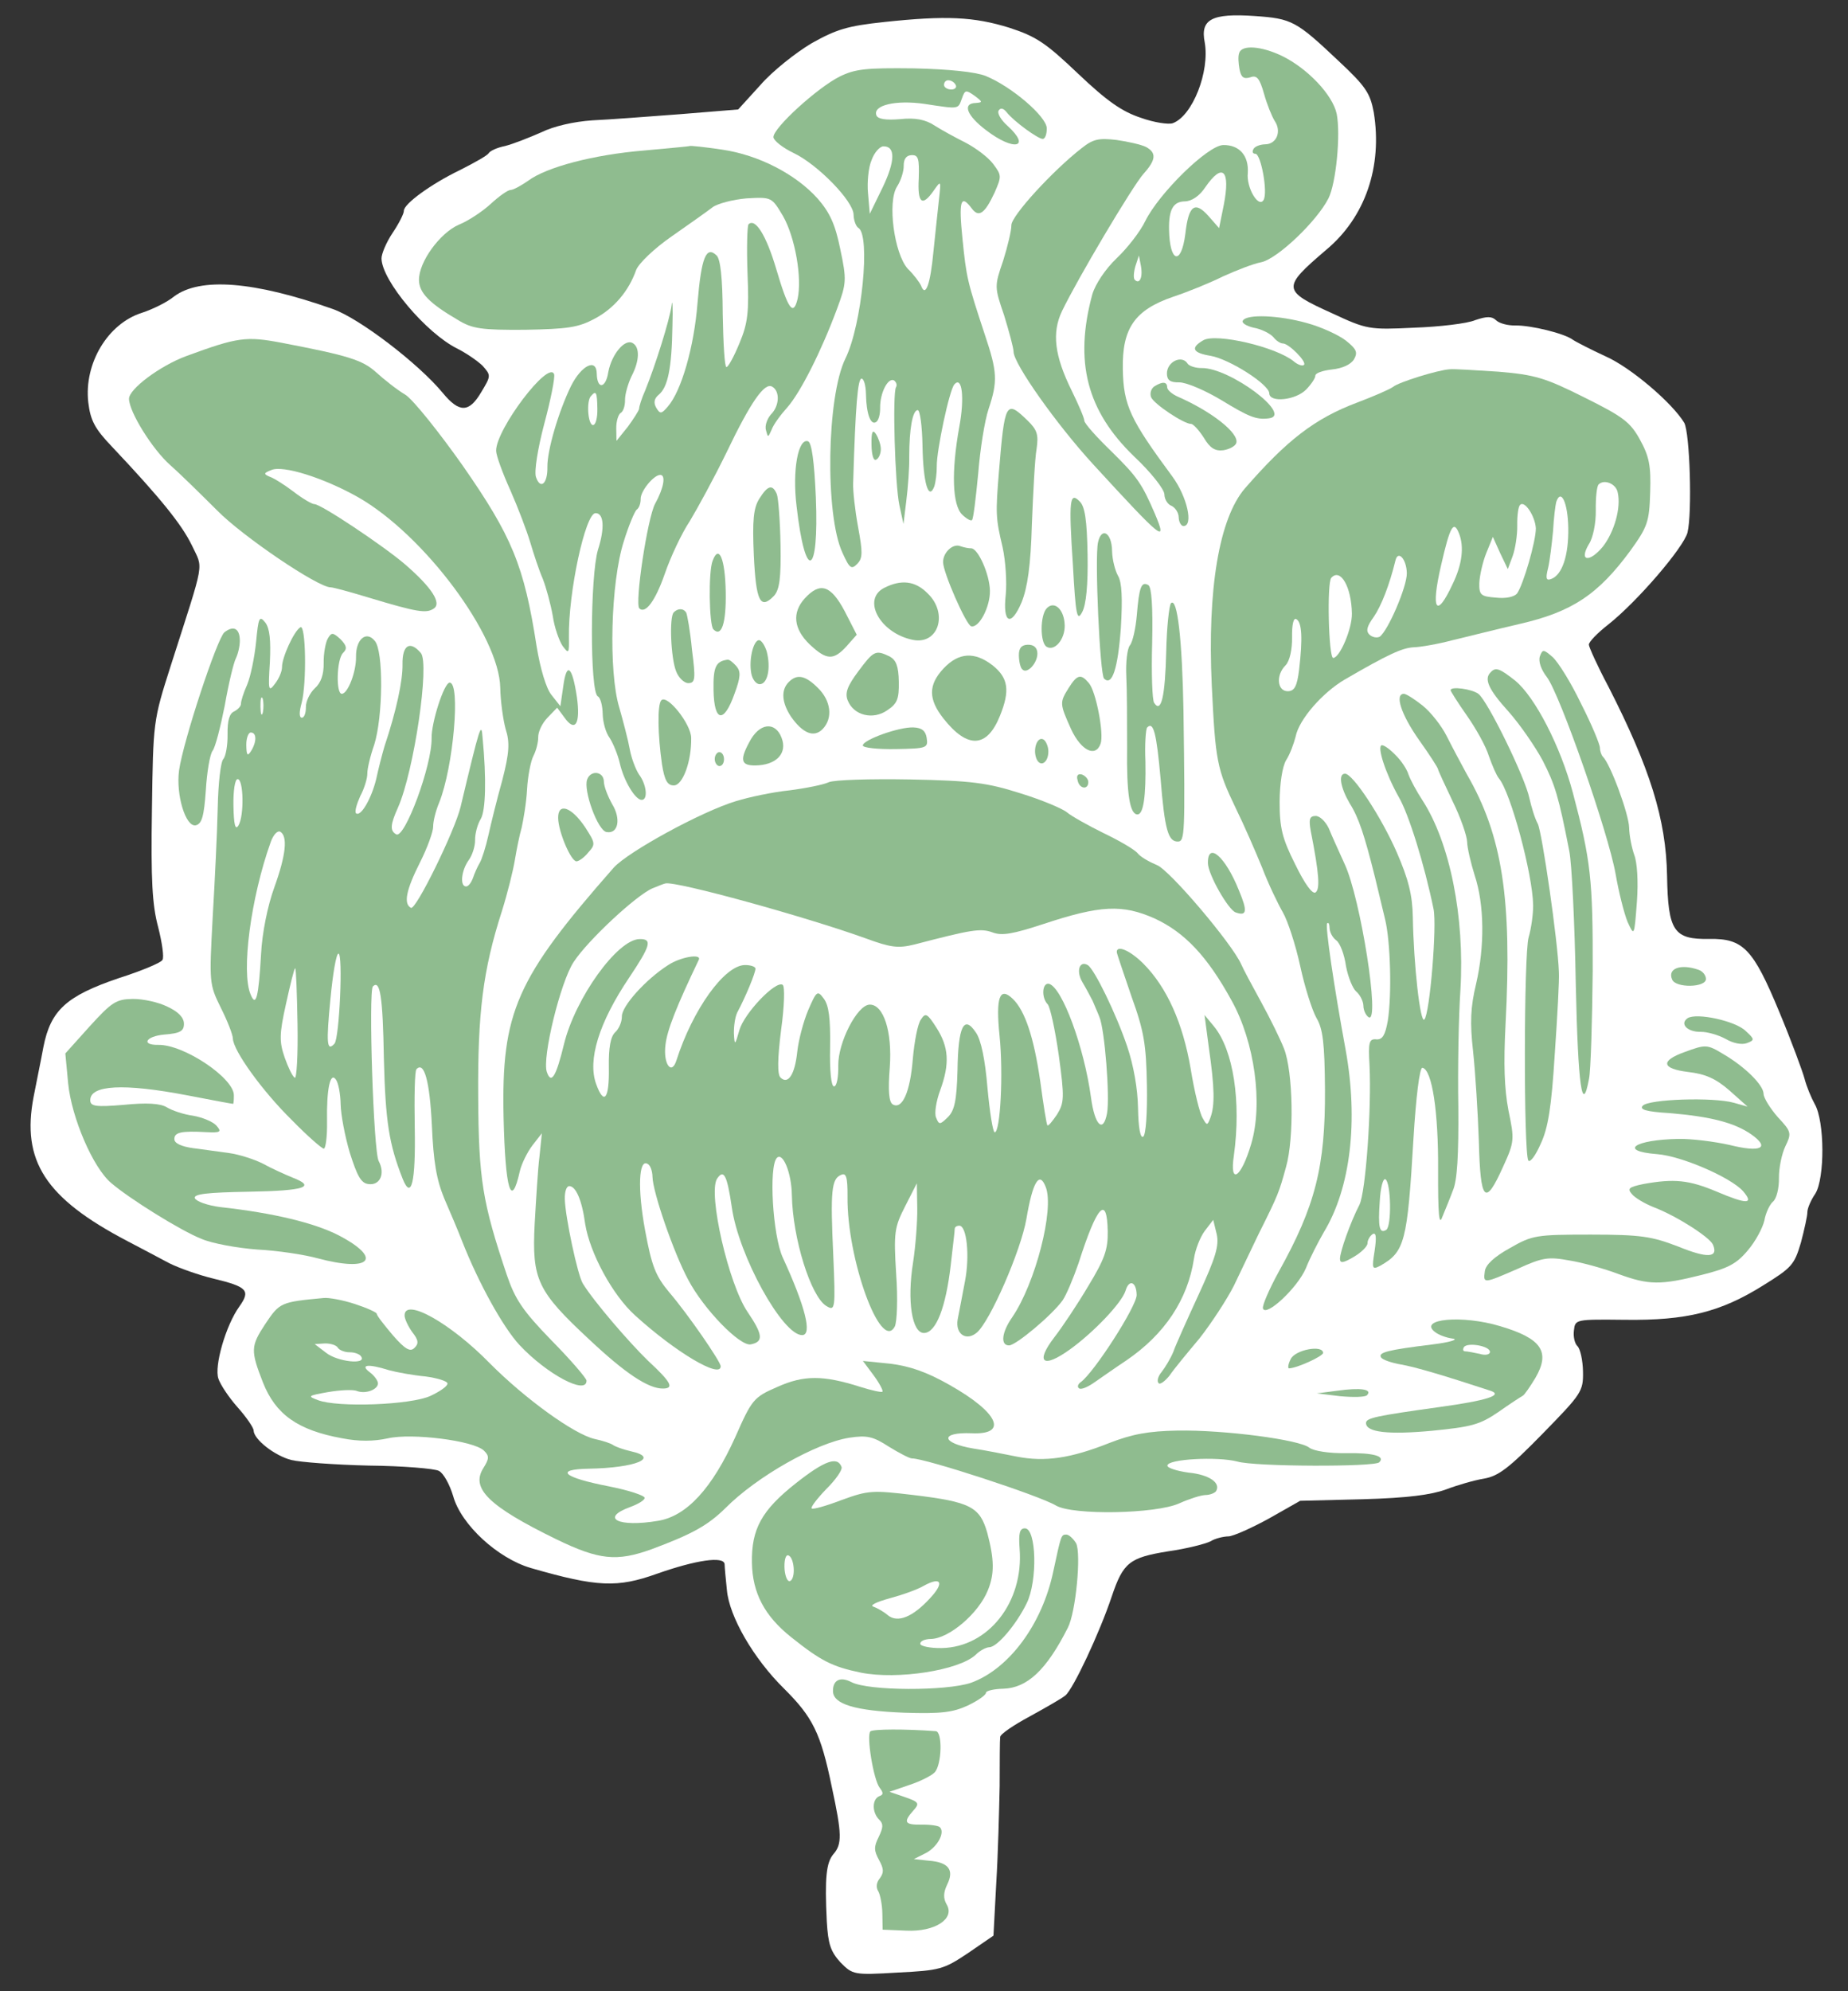 <?xml version="1.0" encoding="UTF-8" standalone="no"?>
<!DOCTYPE svg PUBLIC "-//W3C//DTD SVG 1.1//EN" "http://www.w3.org/Graphics/SVG/1.1/DTD/svg11.dtd">
<svg xmlns:dc="http://purl.org/dc/elements/1.1/" version="1.1" xmlns:xl="http://www.w3.org/1999/xlink" xmlns="http://www.w3.org/2000/svg" viewBox="36 63 292.5 315" width="292.5" height="315">
  <rect x="36" y="63" width="292.5" height="315" fill="#333333" stroke="none"/>
  <defs>
    <clipPath id="artboard_clip_path">
      <path d="M 36 63 L 328.5 63 L 328.5 329.538 L 288 378 L 36 378 Z"/>
    </clipPath>
  </defs>
  <g id="Poppy_Flower_In_Profile" stroke-opacity="1" fill="none" stroke-dasharray="none" fill-opacity="1" stroke="none">
    <title>Poppy Flower In Profile</title>
    <g id="Poppy_Flower_In_Profile: Art" clip-path="url(#artboard_clip_path)">
      <title>Art</title>
      <g id="Group_139">
        <g id="Graphic_138">
          <path d="M 175.927 66.486 C 170.142 67.1 168.39 67.644 164.466 69.841 C 161.925 71.352 158.234 74.278 156.364 76.439 L 152.837 80.316 L 143.678 81.062 C 138.622 81.444 132.394 81.92 129.755 82.039 C 126.823 82.237 123.681 82.952 121.644 83.942 C 119.751 84.782 117.2 85.78 115.958 86.095 C 114.715 86.337 113.551 86.871 113.337 87.242 C 113.123 87.612 111.089 88.748 108.834 89.888 C 104.25 92.096 99.903 95.254 99.922 96.354 C 99.93 96.794 99.15 98.348 98.149 99.833 C 97.148 101.318 96.373 103.166 96.385 103.899 C 96.447 107.42 103.489 115.735 108.374 118.144 C 109.78 118.853 111.562 120.07 112.383 120.862 C 113.73 122.38 113.731 122.453 112.163 125.048 C 110.239 128.31 108.698 128.337 106.075 125.155 C 102.252 120.526 92.882 113.352 88.674 111.885 C 76.198 107.48 67.675 106.822 63.547 109.902 C 62.462 110.801 60.134 111.943 58.456 112.486 C 53.056 114.194 49.277 120.496 49.972 126.647 C 50.315 129.503 50.998 130.812 53.689 133.626 C 61.463 141.855 64.763 145.979 66.361 149.253 C 68.191 153.183 68.522 151.123 63.025 168.315 C 60.243 177.021 60.245 177.168 60.048 191.112 C 59.875 202.194 60.091 206.152 61.032 209.657 C 61.663 212.141 61.997 214.483 61.71 214.855 C 61.498 215.299 58.365 216.601 54.717 217.765 C 46.548 220.549 44.019 222.794 42.874 228.611 C 42.472 230.819 41.727 234.354 41.324 236.488 C 39.373 246.648 43.144 252.525 56.177 259.341 C 58.25 260.406 61.138 261.969 62.767 262.821 C 64.322 263.601 67.496 264.72 69.78 265.267 C 75.159 266.567 75.683 267.145 73.893 269.671 C 71.743 272.643 69.876 279.132 70.57 281.101 C 70.88 282.05 72.236 284.08 73.584 285.598 C 75.005 287.187 76.135 288.855 76.143 289.295 C 76.167 290.689 79.441 293.273 82.094 293.96 C 83.421 294.304 89.004 294.72 94.362 294.847 C 99.793 294.899 104.789 295.325 105.456 295.68 C 106.196 296.034 107.181 297.851 107.727 299.676 C 108.98 304.203 114.796 309.531 120.032 311.054 C 130.577 314.098 133.734 314.19 140.004 311.952 C 146.13 309.791 150.594 309.126 150.69 310.445 C 150.701 311.032 150.879 312.863 151.055 314.548 C 151.422 318.723 155.28 325.406 160.133 330.164 C 164.613 334.635 165.903 337.107 167.668 345.734 C 169.264 353.117 169.292 354.73 167.926 356.295 C 166.775 357.636 166.524 360.061 166.864 366.952 C 167.074 370.544 167.461 371.711 169.032 373.445 C 170.974 375.392 171.122 375.462 178.085 375.047 C 184.756 374.711 185.34 374.554 189.184 371.992 L 193.244 369.207 L 193.686 360.908 C 193.972 356.281 194.145 349.381 194.225 345.564 C 194.232 341.748 194.244 338.226 194.31 337.785 C 194.302 337.345 196.405 335.914 198.949 334.549 C 201.42 333.185 203.963 331.747 204.614 331.222 C 205.844 330.247 210.018 321.369 211.971 315.539 C 213.784 310.151 214.798 309.4 220.871 308.413 C 223.872 307.994 226.867 307.208 227.594 306.828 C 228.319 306.376 229.635 306.059 230.441 306.045 C 231.175 306.032 234.087 304.734 236.849 303.218 L 241.789 300.417 L 251.69 300.171 C 258.803 299.974 262.537 299.468 264.87 298.621 C 266.692 297.928 269.393 297.148 270.929 296.901 C 273.197 296.494 274.862 295.218 280.124 289.843 C 286.324 283.498 286.611 283.127 286.556 279.973 C 286.525 278.212 286.126 276.385 285.678 275.952 C 285.231 275.52 284.991 274.424 285.121 273.468 C 285.311 271.703 285.384 271.702 293.236 271.785 C 302.923 271.91 308.329 270.568 315.079 266.341 C 319.579 263.548 320.012 263.1 321.051 259.56 C 321.601 257.496 322.077 255.287 322.068 254.773 C 322.057 254.187 322.621 252.856 323.337 251.816 C 324.835 249.369 324.825 240.418 323.236 237.657 C 322.706 236.713 321.941 234.892 321.625 233.65 C 321.312 232.482 319.54 227.67 317.626 223.081 C 313.489 213.101 311.92 211.441 306.565 211.535 C 300.917 211.633 300.014 210.328 299.861 201.527 C 299.704 192.578 297.142 184.479 290.608 171.679 C 288.864 168.408 287.49 165.35 287.483 164.984 C 287.476 164.544 288.845 163.126 290.582 161.775 C 295.214 158.099 302.476 149.607 303.095 147.249 C 303.85 144.227 303.48 131.467 302.572 129.869 C 300.683 126.747 294.128 121.138 290.136 119.374 C 287.843 118.313 285.474 117.107 284.954 116.75 C 283.616 115.746 278.31 114.444 275.816 114.488 C 274.643 114.508 273.316 114.165 272.794 113.66 C 272.122 113.011 271.315 113.026 269.492 113.644 C 268.254 114.18 263.86 114.696 259.827 114.84 C 252.716 115.184 252.348 115.118 246.875 112.572 C 238.888 108.969 238.88 108.529 245.892 102.537 C 252.112 97.366 254.833 89.321 253.436 80.761 C 252.87 77.762 252.191 76.674 247.865 72.64 C 241.151 66.301 240.484 65.946 234.608 65.535 C 227.776 65.067 225.959 66.053 226.683 69.709 C 227.497 74.317 224.758 81.335 221.623 82.49 C 220.967 82.722 218.687 82.395 216.546 81.625 C 213.594 80.649 211.217 79.003 206.666 74.68 C 201.518 69.781 200.033 68.78 195.753 67.387 C 190.147 65.65 185.741 65.434 175.927 66.486 Z" fill="white"/>
        </g>
        <g id="Group_100">
          <g id="Graphic_137">
            <path d="M 238.9 71.843 C 242.97 73.826 246.932 78.013 247.571 81.01 C 248.215 84.3 247.47 92.017 246.264 94.386 C 244.419 98.014 238.212 103.918 235.654 104.477 C 234.338 104.72 231.642 105.794 229.603 106.71 C 227.64 107.698 224.07 109.154 221.735 109.929 C 215.609 112.017 213.605 114.913 213.718 121.368 C 213.819 127.163 214.884 129.345 221.572 138.4 C 223.902 141.587 224.936 146.192 223.323 146.22 C 222.956 146.226 222.578 145.573 222.565 144.839 C 222.552 144.106 222.025 143.308 221.433 143.025 C 220.842 142.815 220.315 142.017 220.3 141.21 C 220.286 140.403 218.185 137.725 215.5 135.204 C 208.037 127.997 205.994 120.256 208.889 109.566 C 209.374 107.944 210.947 105.568 212.751 103.849 C 214.484 102.205 216.493 99.602 217.271 97.974 C 219.468 93.533 227.187 85.988 229.608 85.946 C 232.175 85.901 233.673 87.636 233.5 90.354 C 233.248 92.706 235.212 95.973 235.996 94.639 C 236.709 93.453 235.575 87.309 234.694 87.325 C 234.254 87.332 234.175 86.967 234.388 86.596 C 234.601 86.152 235.476 85.843 236.283 85.829 C 238.043 85.799 238.888 83.803 237.759 82.135 C 237.306 81.409 236.539 79.515 236.07 77.836 C 235.366 75.353 234.917 74.848 233.896 75.232 C 232.875 75.543 232.429 75.258 232.186 73.941 C 232.024 73.064 231.93 71.891 232.142 71.374 C 232.559 70.046 235.644 70.286 238.9 71.843 Z" fill="darkseagreen"/>
          </g>
          <g id="Graphic_136">
            <path d="M 191.998 75.01 C 196.136 76.698 201.648 81.445 201.68 83.278 C 201.697 84.232 201.416 84.971 201.049 84.977 C 200.316 84.99 196.452 82.196 195.326 80.748 C 194.801 80.097 194.36 80.031 194.074 80.476 C 193.788 80.922 194.468 82.01 195.437 82.874 C 199.313 86.401 196.462 86.965 192.074 83.593 C 189.026 81.298 188.258 79.331 190.458 79.292 C 191.557 79.2 191.556 79.126 190.218 78.122 C 188.881 77.192 188.734 77.194 188.245 78.597 C 187.614 80.296 187.908 80.29 182.316 79.434 C 177.756 78.78 174.103 79.651 174.718 81.254 C 174.948 81.837 176.199 82.036 178.47 81.849 C 180.887 81.587 182.507 81.926 183.917 82.855 C 185.03 83.569 187.252 84.778 188.807 85.557 C 190.436 86.409 192.368 87.843 193.194 88.929 C 194.547 90.74 194.549 90.887 193.42 93.474 C 191.864 96.803 190.922 97.48 189.795 95.959 C 188.067 93.641 187.72 94.748 188.338 100.754 C 188.96 106.979 189.117 107.563 191.906 116.026 C 193.841 121.788 193.941 123.327 192.477 127.682 C 191.849 129.527 191.122 134.162 190.822 137.983 C 190.449 141.805 190.066 145.113 189.849 145.263 C 189.706 145.486 188.965 145.059 188.293 144.41 C 186.726 142.897 186.56 137.617 187.831 130.551 C 188.704 125.913 188.276 122.399 187.053 123.814 C 186.262 124.709 184.228 134.283 184.271 136.776 C 184.289 137.803 184.095 139.274 183.886 139.938 C 182.974 142.302 182.115 139.382 182.013 133.514 C 181.959 130.433 181.621 127.871 181.254 127.878 C 180.447 127.892 179.912 130.836 179.915 135.238 C 179.947 137.072 179.708 140.158 179.45 142.217 L 179.001 145.893 L 178.363 142.969 C 177.645 139.68 177.246 125.233 177.816 124.269 C 178.03 123.899 177.876 123.461 177.504 123.174 C 176.541 122.677 175.264 125.194 175.305 127.541 C 175.323 128.568 175.047 129.527 174.684 129.753 C 173.814 130.356 173.12 128.46 173.067 125.379 C 173.042 123.986 172.73 122.891 172.363 122.897 C 171.776 122.907 171.406 126.949 171.037 139.429 C 170.984 140.604 171.333 143.752 171.819 146.385 C 172.548 150.335 172.565 151.288 171.7 152.184 C 170.763 153.154 170.466 152.939 169.321 150.391 C 166.575 144.422 166.837 125.782 169.813 119.713 C 172.434 114.385 173.801 100.2 171.873 99.06 C 171.503 98.846 171.119 97.899 171.103 96.946 C 171.066 94.818 165.462 89.047 161.615 87.206 C 159.839 86.357 158.425 85.207 158.416 84.694 C 158.39 83.227 165.396 76.868 168.888 75.12 C 171.361 73.902 173.045 73.726 180.604 73.815 C 186.183 73.937 190.372 74.378 191.998 75.01 Z" fill="darkseagreen"/>
          </g>
          <g id="Graphic_135">
            <path d="M 150.306 86.67 C 156.117 87.522 161.967 90.575 165.409 94.404 C 167.356 96.644 168.194 98.464 168.997 102.412 C 170.036 107.31 169.972 107.824 168.501 111.812 C 165.978 118.606 162.715 125.046 160.629 127.431 C 159.549 128.623 158.403 130.184 158.123 130.996 C 157.558 132.253 157.558 132.253 157.245 131.085 C 157.012 130.355 157.433 129.247 158.008 128.577 C 159.378 127.232 159.484 124.883 158.224 124.171 C 157.038 123.458 154.889 126.43 150.925 134.717 C 149.012 138.639 146.381 143.454 145.169 145.456 C 143.882 147.387 142.114 151.159 141.206 153.817 C 139.739 158.024 138.162 160.18 137.192 159.243 C 136.445 158.449 138.483 144.913 139.691 142.691 C 141.043 140.246 141.446 138.111 140.492 138.128 C 139.465 138.145 137.382 140.676 137.403 141.923 C 137.416 142.657 137.136 143.395 136.773 143.622 C 136.483 143.847 135.496 146.139 134.733 148.647 C 132.645 155.14 132.305 169.306 134.017 174.926 C 134.643 177.116 135.429 180.111 135.673 181.501 C 135.917 182.89 136.609 184.713 137.137 185.511 C 138.339 187.104 138.601 189.52 137.574 189.538 C 136.547 189.556 134.733 186.506 134.098 183.729 C 133.78 182.341 133.014 180.52 132.487 179.722 C 131.886 178.925 131.417 177.246 131.393 175.926 C 131.372 174.679 131.055 173.364 130.611 173.151 C 129.35 172.366 129.4 154.169 130.647 149.965 C 131.76 146.498 131.573 144.153 130.252 144.176 C 128.639 144.204 125.924 156.798 126.047 163.839 C 126.091 166.407 126.019 166.481 125.043 165.178 C 124.515 164.38 123.745 162.266 123.493 160.436 C 123.167 158.607 122.461 155.978 121.923 154.593 C 121.312 153.21 120.459 150.583 119.914 148.759 C 119.368 146.934 117.984 143.29 116.762 140.523 C 115.541 137.829 114.538 135.059 114.526 134.325 C 114.467 130.951 122.858 119.872 123.706 122.206 C 123.861 122.716 123.188 126.177 122.154 130.01 C 121.122 133.917 120.526 137.596 120.835 138.471 C 121.531 140.513 122.688 139.539 122.641 136.898 C 122.595 134.258 124.396 128.137 126.379 124.066 C 128.01 120.81 130.41 119.594 130.454 122.088 C 130.499 124.655 131.89 124.484 132.284 121.836 C 132.822 119.038 134.905 116.507 136.166 117.292 C 137.278 117.933 137.242 120.062 135.964 122.505 C 135.398 123.689 134.914 125.385 134.929 126.265 C 134.944 127.145 134.668 128.104 134.231 128.332 C 133.868 128.558 133.521 129.665 133.54 130.765 L 133.575 132.745 L 135.37 130.513 C 136.302 129.249 137.087 127.988 137.155 127.694 C 137.149 127.327 137.566 125.999 138.131 124.742 C 139.749 120.752 141.973 113.669 142.299 111.316 C 142.424 110.066 142.524 111.605 142.43 114.615 C 142.325 121.22 141.717 124.239 140.271 125.438 C 139.547 126.038 139.412 126.7 139.866 127.5 C 140.471 128.516 140.691 128.512 141.698 127.321 C 143.856 124.862 145.861 117.857 146.401 110.95 C 147.008 103.676 147.783 101.828 149.424 103.414 C 150.021 103.99 150.365 106.846 150.394 112.715 C 150.473 117.263 150.687 121.074 150.98 121.069 C 151.273 121.064 152.197 119.36 153.042 117.291 C 154.38 114.113 154.57 112.349 154.317 106.263 C 154.174 102.304 154.259 98.78 154.474 98.483 C 155.557 97.437 157.294 100.268 158.853 105.524 C 160.725 111.874 161.553 113.107 162.238 110.307 C 162.987 106.992 161.848 100.556 159.955 97.214 C 158.141 94.164 158.141 94.164 154.183 94.379 C 152.058 94.563 149.574 95.194 148.778 95.794 C 147.909 96.47 145.01 98.502 142.328 100.383 C 139.501 102.34 137.12 104.656 136.698 105.69 C 135.51 109.086 133.136 111.842 130.083 113.436 C 127.538 114.801 125.855 115.051 119.107 115.169 C 112.211 115.216 110.74 115.021 108.441 113.594 C 103.919 110.958 102.349 109.298 102.315 107.318 C 102.265 104.457 105.633 99.849 108.618 98.55 C 110.149 97.936 112.397 96.429 113.697 95.233 C 114.996 94.036 116.373 93.058 116.813 93.051 C 117.254 93.043 118.489 92.361 119.576 91.608 C 122.473 89.43 129.996 87.464 137.909 86.813 C 141.718 86.453 145.015 86.175 145.16 86.099 C 145.306 86.023 147.658 86.276 150.306 86.67 Z" fill="darkseagreen"/>
          </g>
          <g id="Graphic_134">
            <path d="M 217.36 86.233 C 219.063 87.157 219.009 88.259 216.994 90.495 C 215.267 92.433 206.5 107.187 204.093 112.218 C 202.465 115.621 202.896 119.282 205.633 124.811 C 206.699 126.993 207.616 129.105 207.624 129.545 C 207.631 129.985 209.577 132.153 211.965 134.459 C 215.996 138.424 216.749 139.511 218.814 144.318 C 220.804 149.052 220.06 148.478 208.991 136.418 C 203.232 130.136 196.461 120.569 196.428 118.662 C 196.417 118.001 195.712 115.446 194.933 112.891 C 193.387 108.369 193.386 108.296 194.782 104.236 C 195.477 102.023 196.093 99.444 196.079 98.637 C 196.053 97.17 202.605 90.012 207.238 86.41 C 209.047 84.984 209.925 84.822 212.718 85.14 C 214.557 85.401 216.62 85.879 217.36 86.233 Z" fill="darkseagreen"/>
          </g>
          <g id="Graphic_133">
            <path d="M 242.866 114.109 C 245.151 114.73 247.888 116.002 249.004 116.863 C 250.715 118.228 250.944 118.737 250.303 119.849 C 249.804 120.665 248.494 121.275 246.809 121.451 C 245.345 121.623 244.178 122.01 244.185 122.45 C 244.192 122.817 243.548 123.782 242.756 124.603 C 241.098 126.32 236.924 126.759 236.897 125.219 C 236.872 123.825 230.639 119.825 227.622 119.291 C 224.752 118.828 224.371 118.027 226.478 116.816 C 228.513 115.68 237.942 117.864 240.77 120.162 C 241.441 120.737 242.178 120.945 242.394 120.721 C 242.9 120.272 239.987 117.314 239.034 117.331 C 238.667 117.337 237.999 116.909 237.549 116.33 C 237.025 115.752 235.619 115.043 234.441 114.843 C 233.262 114.57 232.447 114.071 232.734 113.699 C 233.376 112.661 238.442 112.866 242.866 114.109 Z" fill="darkseagreen"/>
          </g>
          <g id="Graphic_132">
            <path d="M 80.623 117.235 C 91.151 119.252 93.364 119.947 95.526 121.89 C 96.793 123.042 98.876 124.693 100.211 125.477 C 101.473 126.335 105.523 131.401 109.21 136.619 C 117.036 147.855 118.951 152.444 120.935 165.249 C 121.51 168.761 122.445 171.9 123.27 172.913 L 124.696 174.722 L 125.154 171.559 C 125.673 167.661 126.565 168.306 127.312 173.282 C 127.9 177.528 127.044 178.937 125.313 176.472 L 124.186 174.951 L 122.673 176.518 C 121.808 177.414 121.171 178.746 121.186 179.626 C 121.2 180.433 120.856 181.759 120.43 182.574 C 120.004 183.388 119.533 185.818 119.422 187.874 C 119.313 190.004 118.846 192.653 118.574 193.905 C 118.228 195.085 117.755 197.441 117.49 199.06 C 117.225 200.679 116.334 204.29 115.43 207.167 C 112.438 216.464 111.602 223.229 111.687 236.508 C 111.768 249.566 112.344 253.151 116.214 264.676 C 117.529 268.542 118.734 270.355 123.292 275.045 C 126.354 278.147 128.826 281.038 128.832 281.405 C 128.873 283.752 122.579 280.414 118.242 275.793 C 115.625 272.978 111.761 266.002 109.151 259.37 C 108.536 257.767 107.235 254.708 106.318 252.596 C 105.092 249.609 104.603 246.83 104.354 240.964 C 104.014 234.073 103.151 230.86 101.925 232.129 C 101.636 232.354 101.562 236.538 101.648 241.452 C 101.798 250.034 101.114 252.907 99.734 249.483 C 97.584 244.017 97.009 240.506 96.76 230.458 C 96.59 220.703 96.175 217.922 95.02 219.043 C 94.301 219.862 95.111 245.235 95.943 246.687 C 97.004 248.65 96.158 250.572 94.319 250.311 C 93.143 250.185 92.535 249.021 91.371 245.373 C 90.591 242.745 89.945 239.308 89.916 237.695 C 89.888 236.081 89.564 234.326 89.188 233.819 C 88.284 232.44 87.672 235.239 87.763 240.447 C 87.804 242.794 87.544 244.706 87.251 244.711 C 86.957 244.717 84.648 242.702 82.182 240.178 C 77.554 235.636 72.892 229.187 72.859 227.28 C 72.849 226.693 72.004 224.507 70.94 222.398 C 69.114 218.688 69.11 218.468 69.663 208.113 C 70.003 202.384 70.38 194.527 70.461 190.783 C 70.541 186.966 70.921 183.511 71.354 183.064 C 71.714 182.69 72.05 180.924 72.019 179.163 C 71.981 176.963 72.328 175.856 73.057 175.55 C 73.638 175.246 74.143 174.724 74.137 174.357 C 74.129 173.917 74.546 172.589 75.111 171.332 C 75.675 170.001 76.282 166.983 76.533 164.557 C 76.906 160.662 77.046 160.293 78.021 161.523 C 78.698 162.465 78.877 164.296 78.717 167.747 C 78.428 172.228 78.507 172.52 79.511 171.182 C 80.157 170.363 80.65 169.181 80.638 168.521 C 80.612 167.054 82.52 162.838 83.537 162.234 C 84.407 161.631 84.57 171.02 83.745 174.19 C 83.331 175.664 83.346 176.544 83.786 176.537 C 84.153 176.53 84.434 175.792 84.417 174.838 C 84.402 173.958 85.039 172.626 85.833 171.879 C 86.772 171.055 87.263 169.726 87.231 167.892 C 87.204 166.352 87.54 164.585 87.896 163.992 C 88.466 163.028 88.686 163.024 89.879 164.104 C 90.851 165.114 91.006 165.625 90.284 166.298 C 89.275 167.343 89.15 172.774 90.104 172.758 C 91.057 172.741 92.391 169.269 92.35 166.922 C 92.301 164.135 93.964 162.712 95.313 164.376 C 96.735 165.965 96.624 176.386 95.233 180.812 C 94.604 182.584 94.126 184.647 94.139 185.381 C 94.152 186.114 93.667 187.737 93.027 188.922 C 92.462 190.179 92.116 191.359 92.341 191.649 C 93.086 192.296 94.795 189.331 95.548 186.236 C 95.887 184.616 96.506 182.258 96.852 181.078 C 98.735 175.469 99.752 170.682 99.708 168.115 C 99.654 165.034 100.888 164.279 102.611 166.303 C 104.034 167.966 101.542 184.958 99.002 190.725 C 97.801 193.388 97.672 194.417 98.709 194.986 C 100.043 195.77 104.389 184.101 104.313 179.774 C 104.27 177.28 106.288 171.008 107.168 170.993 C 108.929 170.962 107.768 184.336 105.518 189.951 C 104.954 191.282 104.544 192.976 104.558 193.783 C 104.571 194.517 103.662 197.101 102.456 199.469 C 100.258 203.837 99.855 205.972 101.04 206.611 C 101.782 207.112 108.017 194.383 108.905 190.626 C 111.982 177.732 112.19 177.068 112.383 179.706 C 113.01 186.225 112.877 191.217 112.094 192.551 C 111.594 193.367 111.18 194.842 111.198 195.868 C 111.216 196.895 110.728 198.371 110.154 199.115 C 109.008 200.749 108.758 203.248 109.785 203.23 C 110.152 203.224 110.582 202.629 110.863 201.891 C 111.071 201.227 111.565 200.118 111.922 199.524 C 112.278 198.931 112.904 196.939 113.312 195.098 C 113.72 193.256 114.679 189.351 115.508 186.402 C 116.607 182.127 116.725 180.437 116.027 178.322 C 115.635 176.861 115.217 173.934 115.18 171.807 C 115.037 163.591 103.166 147.657 92.716 141.676 C 87.306 138.616 80.74 136.529 78.92 137.368 C 77.754 137.829 77.684 137.977 78.645 138.4 C 79.309 138.609 81.015 139.679 82.428 140.755 C 83.915 141.903 85.398 142.758 85.764 142.751 C 86.791 142.733 96.739 149.383 100.091 152.26 C 104.337 155.927 105.996 158.467 104.616 159.298 C 103.455 160.052 102.058 159.856 94.461 157.567 C 91.51 156.665 88.709 155.907 88.342 155.913 C 86.362 155.948 74.408 147.865 70.374 143.754 C 67.835 141.23 64.55 137.986 62.911 136.547 C 60.154 134.1 56.456 128.222 56.419 126.095 C 56.392 124.554 61.317 120.873 65.472 119.333 C 73.637 116.329 74.955 116.16 80.623 117.235 Z" fill="darkseagreen"/>
          </g>
          <g id="Graphic_131">
            <path d="M 223.975 120.529 C 224.201 120.892 225.235 121.24 226.188 121.224 C 230.662 121.146 240.774 128.746 236.819 129.182 C 234.843 129.437 233.66 128.944 229.21 126.234 C 226.69 124.737 223.733 123.468 222.632 123.487 C 221.239 123.511 220.719 123.153 220.701 122.127 C 220.668 120.22 223.069 119.077 223.975 120.529 Z" fill="darkseagreen"/>
          </g>
          <g id="Graphic_130">
            <path d="M 273.156 121.798 C 278.961 122.284 280.583 122.769 286.801 125.889 C 292.944 128.936 294.059 129.797 295.575 132.559 C 297.015 135.175 297.334 136.637 297.188 140.895 C 297.05 145.593 296.769 146.332 294.047 150.121 C 288.959 157.034 284.825 159.821 276.421 161.728 C 272.986 162.522 268.311 163.704 265.973 164.259 C 263.636 164.886 260.783 165.376 259.756 165.394 C 257.924 165.5 255.74 166.492 248.84 170.501 C 245.353 172.543 241.612 176.79 241.073 179.514 C 240.799 180.62 240.168 182.318 239.596 183.208 C 238.954 184.247 238.561 186.969 238.538 189.83 C 238.536 193.939 238.933 195.62 240.985 199.693 C 242.507 202.821 243.71 204.488 244.218 204.185 C 244.943 203.659 244.83 201.387 243.461 194.44 C 243.136 192.612 243.273 192.096 244.227 192.079 C 244.887 192.067 245.783 192.932 246.315 194.024 C 246.776 195.189 247.92 197.664 248.836 199.702 C 251.351 205.088 254.486 224.99 252.633 223.922 C 252.188 223.636 251.807 222.836 251.795 222.102 C 251.782 221.369 251.25 220.351 250.655 219.848 C 250.134 219.417 249.368 217.596 249.044 215.841 C 248.792 214.011 248.1 212.188 247.505 211.759 C 246.911 211.329 246.455 210.456 246.444 209.796 C 246.434 209.209 246.28 208.845 246.064 209.069 C 245.703 209.369 247.198 219.395 248.981 229.048 C 251.011 240.239 249.803 250.899 245.523 257.944 C 244.669 259.426 243.32 262.018 242.688 263.643 C 241.348 266.748 236.366 271.384 235.902 269.998 C 235.748 269.56 236.876 266.973 238.369 264.232 C 244.203 253.785 245.782 247.52 245.716 235.342 C 245.662 228.079 245.401 225.736 244.344 223.993 C 243.662 222.758 242.498 219.11 241.779 215.747 C 241.061 212.458 239.821 208.664 239.064 207.357 C 238.308 206.049 236.786 202.921 235.786 200.297 C 234.713 197.674 232.878 193.451 231.585 190.832 C 228.616 184.647 228.374 183.404 227.797 171.382 C 227.092 156.206 228.951 145.021 233.05 140.254 C 239.668 132.654 244.083 129.202 250.862 126.663 C 253.486 125.663 255.962 124.593 256.469 124.217 C 257.337 123.468 263.613 121.524 265.445 121.419 C 266.031 121.335 269.557 121.567 273.156 121.798 Z" fill="darkseagreen"/>
          </g>
          <g id="Graphic_129">
            <path d="M 220.738 124.254 C 220.746 124.694 221.491 125.341 222.452 125.765 C 227.775 128.093 232.165 131.538 231.678 133.087 C 231.539 133.53 230.668 134.059 229.643 134.224 C 228.326 134.393 227.51 133.894 226.527 132.224 C 225.773 131.063 224.875 130.051 224.508 130.058 C 223.408 130.077 218.657 126.931 218.198 125.839 C 217.968 125.256 218.175 124.519 218.682 124.143 C 219.988 123.313 220.723 123.374 220.738 124.254 Z" fill="darkseagreen"/>
          </g>
          <g id="Graphic_128">
            <path d="M 198.598 129.483 C 200.165 130.996 200.398 131.726 200.071 134.006 C 199.803 135.478 199.53 140.839 199.325 145.905 C 199.147 152.512 198.62 155.969 197.706 158.26 C 196.015 162.251 194.683 161.614 195.191 157.056 C 195.377 155.145 195.172 151.774 194.693 149.581 C 193.584 144.905 193.573 144.245 194.117 137.558 C 195.025 126.537 195.24 126.24 198.598 129.483 Z" fill="darkseagreen"/>
          </g>
          <g id="Graphic_127">
            <path d="M 175.418 133.996 C 175.43 134.656 175.15 135.468 174.714 135.696 C 174.279 135.997 173.969 135.049 173.94 133.362 C 173.904 131.308 174.116 130.864 174.644 131.662 C 175.021 132.242 175.407 133.336 175.418 133.996 Z" fill="darkseagreen"/>
          </g>
          <g id="Graphic_126">
            <path d="M 165.134 141.733 C 165.647 154.27 163.462 155.189 162.076 143.034 C 161.39 137.396 162.329 132.317 163.878 132.803 C 164.467 132.94 164.888 136.014 165.134 141.733 Z" fill="darkseagreen"/>
          </g>
          <g id="Graphic_125">
            <path d="M 158.962 141.18 C 159.193 141.837 159.476 145.427 159.541 149.168 C 159.635 154.522 159.372 156.288 158.508 157.256 C 156.346 159.495 155.663 158.187 155.315 150.856 C 155.071 145.284 155.258 143.373 156.186 141.889 C 157.542 139.738 158.273 139.578 158.962 141.18 Z" fill="darkseagreen"/>
          </g>
          <g id="Graphic_124">
            <path d="M 208.14 150.741 C 208.224 155.508 207.913 158.742 207.272 159.854 C 206.491 161.335 206.256 160.458 205.821 152.395 C 205.126 141.989 205.324 140.738 206.893 142.325 C 207.714 143.117 208.044 145.239 208.14 150.741 Z" fill="darkseagreen"/>
          </g>
          <g id="Graphic_123">
            <path d="M 212.019 150.159 C 212.043 151.553 212.514 153.306 212.968 154.105 C 213.573 155.121 213.691 157.687 213.406 162.388 C 212.931 168.78 212.026 171.583 210.757 170.358 C 210.087 169.783 209.248 151.161 209.794 148.804 C 210.337 146.3 211.968 147.225 212.019 150.159 Z" fill="darkseagreen"/>
          </g>
          <g id="Graphic_122">
            <path d="M 150.867 156.656 C 150.954 161.644 150.186 163.858 148.916 162.56 C 148.244 161.911 148.096 153.403 148.8 151.703 C 149.781 149.044 150.775 151.375 150.867 156.656 Z" fill="darkseagreen"/>
          </g>
          <g id="Graphic_121">
            <path d="M 218.363 164.723 C 218.226 169.494 218.374 173.747 218.675 174.182 C 219.806 175.923 220.417 173.125 220.588 166.078 C 220.668 162.261 221.048 158.806 221.335 158.434 C 222.344 157.389 223.123 164.199 223.32 175.495 C 223.587 195.007 223.533 196.109 222.433 196.128 C 220.893 196.155 220.346 194.257 219.69 186.124 C 219.053 179.018 218.578 177.045 217.569 178.09 C 217.353 178.314 217.175 180.738 217.296 183.451 C 217.391 188.879 217.002 191.82 216.048 191.837 C 214.801 191.859 214.302 188.493 214.396 181.227 C 214.398 177.192 214.383 172.129 214.273 170.003 C 214.161 167.804 214.416 165.599 214.847 165.078 C 215.278 164.556 215.755 162.42 215.938 160.289 C 216.301 155.881 216.651 154.921 217.763 155.562 C 218.283 155.92 218.483 158.998 218.363 164.723 Z" fill="darkseagreen"/>
          </g>
          <g id="Graphic_120">
            <path d="M 144.614 159.92 C 144.766 160.211 145.252 162.844 145.524 165.774 C 146.118 170.386 146.056 171.047 144.956 171.067 C 144.296 171.078 143.4 170.213 143.015 169.193 C 142.171 167.08 141.912 160.628 142.633 159.881 C 143.281 159.21 144.162 159.194 144.614 159.92 Z" fill="darkseagreen"/>
          </g>
          <g id="Graphic_119">
            <path d="M 73.961 164.308 C 73.975 165.115 73.704 166.367 73.35 167.107 C 72.994 167.774 72.173 171.163 71.573 174.622 C 70.899 178.009 70.075 181.252 69.644 181.773 C 69.214 182.367 68.749 185.163 68.579 188.028 C 68.285 192.215 67.938 193.322 66.988 193.559 C 65.379 193.88 63.821 188.698 64.342 184.874 C 64.994 180.24 70.361 164.004 71.518 163.03 C 72.965 161.905 73.928 162.401 73.961 164.308 Z" fill="darkseagreen"/>
          </g>
          <g id="Graphic_118">
            <path d="M 286.252 174.323 C 287.923 177.596 289.225 180.728 289.236 181.315 C 289.245 181.828 289.476 182.485 289.7 182.701 C 290.894 183.854 293.821 191.8 293.858 193.927 C 293.88 195.174 294.281 197.148 294.667 198.242 C 295.128 199.408 295.327 202.413 295.09 205.645 C 294.672 211.155 294.672 211.155 293.605 208.826 C 293.068 207.515 292.201 204.082 291.711 201.229 C 290.572 194.792 282.925 172.841 280.822 170.089 C 279.922 168.931 279.458 167.618 279.738 166.806 C 280.159 165.698 280.305 165.696 281.721 166.919 C 282.615 167.71 284.653 170.976 286.252 174.323 Z" fill="darkseagreen"/>
          </g>
          <g id="Graphic_117">
            <path d="M 275.843 170.69 C 278.97 173.276 282.995 181.057 284.958 188.433 C 287.785 199.096 288.131 202.098 288.091 216.626 C 288.012 224.699 287.78 232.407 287.508 233.659 C 286.436 239.474 285.769 234.936 285.412 218.654 C 285.245 209.119 284.786 199.589 284.384 197.615 C 282.693 188.986 282.147 187.162 280.172 183.307 C 278.959 181.054 276.551 177.574 274.754 175.551 C 271.612 172.084 270.849 170.41 271.932 169.364 C 272.723 168.47 273.388 168.751 275.843 170.69 Z" fill="darkseagreen"/>
          </g>
          <g id="Graphic_116">
            <path d="M 145.4 179.717 C 145.465 183.458 144.064 187.224 142.67 187.248 C 141.643 187.266 141.189 186.467 140.778 183.906 C 140.11 179.295 140.026 174.454 140.674 173.783 C 141.611 172.813 145.362 177.516 145.4 179.717 Z" fill="darkseagreen"/>
          </g>
          <g id="Graphic_115">
            <path d="M 270.01 172.773 C 271.498 173.921 277.433 186.07 278.076 189.287 C 278.393 190.675 278.939 192.5 279.393 193.299 C 280.076 194.608 282.58 211.953 282.737 216.72 C 282.831 217.892 282.494 223.841 282.084 229.791 C 281.569 238.091 281.041 241.476 279.838 243.991 C 279.062 245.766 278.202 246.955 277.902 246.593 C 277.147 245.359 277.186 213.955 277.946 211.301 C 278.362 209.899 278.688 207.546 278.664 206.152 C 278.579 201.311 275.125 188.385 273.252 186.143 C 272.877 185.709 272.189 184.107 271.649 182.576 C 271.182 181.043 269.591 178.209 268.162 176.18 C 266.732 174.15 265.6 172.336 265.598 172.189 C 265.586 171.529 268.969 171.984 270.01 172.773 Z" fill="darkseagreen"/>
          </g>
          <g id="Graphic_114">
            <path d="M 261.164 174.614 C 262.429 175.62 264.155 177.791 264.991 179.464 C 265.827 181.136 267.268 183.826 268.178 185.498 C 273.776 195.158 275.345 205.183 274.297 225.011 C 273.968 231.4 274.108 235.213 274.755 238.65 C 275.716 243.256 275.722 243.623 273.885 247.617 C 271.059 253.903 270.312 253.109 270.072 243.575 C 269.919 239.028 269.514 232.652 269.163 229.357 C 268.644 224.817 268.747 222.32 269.637 218.636 C 271.001 212.743 270.959 206.14 269.41 201.471 C 268.789 199.501 268.233 197.089 268.218 196.209 C 268.201 195.256 267.197 192.338 265.904 189.72 C 264.685 187.173 263.617 184.844 263.615 184.697 C 263.611 184.477 262.254 182.373 260.599 180.054 C 257.74 175.995 256.73 172.784 258.197 172.759 C 258.564 172.752 259.899 173.609 261.164 174.614 Z" fill="darkseagreen"/>
          </g>
          <g id="Graphic_113">
            <path d="M 256.899 182.466 C 257.795 183.331 258.699 184.709 258.933 185.512 C 259.242 186.387 260.228 188.204 261.132 189.583 C 265.505 196.33 267.837 208.029 267.158 219.56 C 266.866 223.82 266.718 232.187 266.822 238.129 C 266.88 245.685 266.659 249.797 265.952 251.351 C 265.462 252.68 264.687 254.528 264.265 255.562 C 263.776 256.965 263.596 255.06 263.621 248.09 C 263.682 238.99 262.683 232.184 261.137 231.918 C 260.696 231.852 260.118 236.558 259.72 243.168 C 258.757 259.474 258.344 261.022 254.493 263.217 C 253.185 263.9 253.109 263.754 253.572 260.885 C 253.9 258.678 253.813 257.872 253.233 258.249 C 252.798 258.55 252.442 259.217 252.45 259.657 C 252.459 260.171 251.449 261.142 250.287 261.823 C 248.616 262.806 248.104 262.888 248.091 262.154 C 248.072 261.054 249.751 256.329 251.17 253.59 C 252.163 251.591 253.106 238.368 252.765 231.477 C 252.556 227.886 252.692 227.296 253.869 227.422 C 254.823 227.479 255.251 226.738 255.652 224.53 C 256.314 220.409 256.092 211.902 255.224 208.396 C 254.829 206.788 254.116 203.792 253.642 201.82 C 251.985 195.172 251.055 192.327 249.621 190.077 C 248.184 187.608 247.779 185.414 248.879 185.394 C 250.126 185.373 254.649 192.264 257.095 197.871 C 258.929 202.094 259.56 204.578 259.621 208.099 C 259.753 215.654 260.796 224.954 261.444 224.282 C 262.309 223.386 263.459 209.426 262.9 206.794 C 261.457 199.776 258.969 191.748 257.381 189.061 C 255.261 185.283 253.864 180.905 254.744 180.89 C 255.111 180.883 256.077 181.6 256.899 182.466 Z" fill="darkseagreen"/>
          </g>
          <g id="Graphic_112">
            <path d="M 131.58 186.635 C 131.595 187.442 132.208 188.972 132.89 190.207 C 134.325 192.53 133.853 194.959 132.013 194.625 C 130.616 194.429 128.303 188.013 128.933 186.314 C 129.493 184.763 131.552 185.021 131.58 186.635 Z" fill="darkseagreen"/>
          </g>
          <g id="Graphic_111">
            <path d="M 197.5 188.492 C 200.893 189.534 204.22 190.943 204.89 191.518 C 205.561 192.094 208.228 193.588 210.67 194.792 C 213.186 195.996 215.632 197.421 216.082 198 C 216.533 198.579 217.94 199.361 219.123 199.854 C 221.117 200.627 231.006 212.267 232.457 215.543 C 232.763 216.271 234.204 218.961 235.644 221.577 C 237.083 224.194 238.681 227.467 239.219 228.852 C 240.677 232.495 240.861 243.057 239.547 247.629 C 238.443 251.611 238.374 251.905 235.184 258.271 C 234.122 260.491 232.352 264.19 231.29 266.41 C 230.155 268.631 227.725 272.342 225.859 274.722 C 223.918 277.031 221.763 279.636 221.119 280.601 C 220.401 281.494 219.605 282.095 219.379 281.805 C 219.081 281.517 219.287 280.707 219.862 280.036 C 220.436 279.292 221.292 277.883 221.714 276.849 C 222.063 275.816 223.9 271.748 225.738 267.754 C 228.424 261.911 228.978 260.067 228.58 258.239 L 228.027 255.975 L 226.664 257.759 C 225.947 258.726 225.175 260.72 224.979 262.118 C 223.991 268.592 220.345 274.085 214.254 278.226 C 212.659 279.281 210.412 280.861 209.324 281.614 C 208.165 282.441 207.072 282.901 206.774 282.612 C 206.476 282.398 206.615 281.955 207.05 281.654 C 209.152 280.15 215.938 269.613 215.908 267.852 C 215.87 265.725 214.689 265.305 214.136 267.223 C 213.509 269.141 209.114 273.767 205.346 276.474 C 201.071 279.557 199.806 278.552 202.891 274.536 C 204.111 272.974 206.542 269.336 208.252 266.445 C 210.82 262.218 211.38 260.667 211.33 257.807 C 211.228 251.939 209.643 253.654 206.721 262.803 C 205.883 265.239 204.756 267.9 204.183 268.717 C 202.536 271.02 196.823 275.816 195.723 275.835 C 194.329 275.859 194.514 273.802 196.232 271.351 C 199.88 266.004 202.904 254.285 201.522 250.788 C 200.523 248.164 199.453 249.943 198.456 255.83 C 197.589 260.835 192.721 271.999 190.625 273.796 C 188.962 275.219 187.181 274.077 187.58 271.722 C 187.781 270.618 188.322 267.967 188.724 265.759 C 189.532 261.636 189.009 256.876 187.835 256.896 C 187.395 256.904 187.106 257.129 187.111 257.423 C 187.117 257.789 186.794 260.29 186.477 263.157 C 185.712 269.773 184.169 273.836 182.262 273.869 C 180.355 273.902 179.533 268.854 180.526 262.673 C 180.921 260.099 181.22 256.205 181.183 254.078 L 181.115 250.19 L 179.27 253.817 C 177.568 257.149 177.435 257.958 177.844 264.555 C 178.132 268.438 177.977 272.183 177.622 272.849 C 175.42 276.997 170.024 262.123 170.146 252.289 C 170.165 249.207 169.932 248.478 169.132 248.858 C 167.602 249.472 167.415 251.383 167.885 261.5 C 168.256 270.151 168.188 270.446 166.779 269.59 C 164.332 268.092 161.457 258.897 161.337 252.076 C 161.275 248.482 159.897 245.204 158.96 246.174 C 157.663 247.518 158.294 258.439 159.895 261.933 C 163.48 269.721 164.585 274.178 162.971 274.206 C 159.89 274.259 152.921 261.688 151.833 254.003 C 151.083 248.88 150.552 247.862 149.48 249.495 C 148.054 251.868 151.311 266.118 154.323 270.541 C 156.733 274.094 156.9 275.265 154.852 275.668 C 153.172 276.064 147.344 270.076 144.915 265.423 C 142.64 261.207 139.317 251.58 139.275 249.159 C 139.26 248.279 138.95 247.331 138.506 247.119 C 137.097 246.263 136.887 251.035 138.102 257.618 C 139.156 263.322 139.769 264.852 141.942 267.456 C 144.863 270.853 150.057 278.393 150.07 279.127 C 150.106 281.18 142.914 276.904 136.503 271.072 C 132.924 267.833 129.36 261.219 128.62 256.609 C 128.113 252.803 127.121 250.619 126.094 250.637 C 125.654 250.645 125.376 251.53 125.395 252.63 C 125.444 255.417 127.443 264.847 128.271 266.08 C 130.008 268.911 135.625 275.417 138.61 278.299 C 142.264 281.684 142.721 282.63 140.961 282.661 C 138.613 282.702 134.901 280.198 129.232 274.868 C 121.028 267.234 120.189 265.414 120.623 256.675 C 120.849 252.783 121.131 247.935 121.39 245.95 L 121.766 242.275 L 120.259 244.209 C 119.47 245.25 118.549 247.1 118.276 248.279 C 116.915 254.392 115.98 251.254 115.707 239.812 C 115.341 223.09 117.671 217.84 133.139 200.255 C 135.442 197.72 147.071 191.354 152.545 189.717 C 154.589 189.095 158.317 188.296 160.953 188.03 C 163.589 187.69 166.367 187.128 167.167 186.747 C 167.968 186.366 173.761 186.192 180 186.303 C 189.761 186.5 192.262 186.823 197.5 188.492 Z" fill="darkseagreen"/>
          </g>
          <g id="Graphic_110">
            <path d="M 128.625 193.877 C 130.209 196.344 130.286 196.562 129.134 197.83 C 128.488 198.648 127.618 199.25 127.252 199.257 C 126.372 199.272 124.383 194.611 124.344 192.411 C 124.301 189.917 126.441 190.613 128.625 193.877 Z" fill="darkseagreen"/>
          </g>
          <g id="Graphic_109">
            <path d="M 232.107 203.883 C 233.484 207.161 233.352 207.97 231.58 207.341 C 230.399 206.921 227.219 201.327 227.189 199.567 C 227.127 196.046 229.958 198.491 232.107 203.883 Z" fill="darkseagreen"/>
          </g>
          <g id="Graphic_108">
            <path d="M 304.816 216.408 C 305.48 216.616 306.005 217.268 306.015 217.854 C 306.039 219.248 301.199 219.332 300.661 217.948 C 299.897 216.2 302.011 215.43 304.816 216.408 Z" fill="darkseagreen"/>
          </g>
          <g id="Graphic_107">
            <path d="M 62.499 222.252 C 64.201 223.029 65.097 223.967 65.114 224.921 C 65.135 226.094 64.554 226.471 61.989 226.663 C 59.059 226.934 58.277 228.342 61.064 228.293 C 65.098 228.223 72.968 233.515 73.015 236.229 C 73.029 237.036 72.966 237.624 72.893 237.625 C 72.746 237.627 69.507 237.024 65.679 236.283 C 55.52 234.333 50.243 234.645 50.285 237.066 C 50.302 238.019 51.184 238.151 55.58 237.78 C 59.169 237.424 61.372 237.533 62.411 238.175 C 63.226 238.674 65.072 239.302 66.542 239.497 C 68.088 239.763 69.714 240.469 70.238 241.046 C 71.136 242.058 70.919 242.208 68.716 242.1 C 64.676 241.877 63.58 242.116 63.599 243.217 C 63.611 243.877 64.72 244.371 66.559 244.632 C 68.176 244.824 70.751 245.22 72.295 245.413 C 73.766 245.607 76.201 246.372 77.607 247.081 C 79.015 247.863 81.085 248.781 82.268 249.274 C 86.109 250.748 84.285 251.367 75.41 251.522 C 68.662 251.639 66.612 251.895 66.844 252.552 C 67.073 253.061 68.845 253.691 70.83 253.949 C 79.431 254.9 85.769 256.477 89.544 258.392 C 96.652 262.083 94.71 264.318 86.233 262.045 C 84.242 261.493 79.975 260.833 76.744 260.67 C 73.511 260.433 69.536 259.695 67.91 258.99 C 64.659 257.726 56.426 252.587 53.595 250.141 C 50.691 247.697 47.324 239.759 46.79 234.412 L 46.34 229.651 L 50.227 225.327 C 53.682 221.525 54.408 221.072 56.975 221.027 C 58.589 220.999 61.093 221.542 62.499 222.252 Z" fill="darkseagreen"/>
          </g>
          <g id="Graphic_106">
            <path d="M 312.322 226.109 C 313.739 227.405 313.742 227.551 312.502 228.013 C 311.701 228.321 310.302 228.051 309.116 227.338 C 307.93 226.699 306.161 226.216 305.208 226.233 C 303.08 226.27 301.81 224.971 303.115 224.068 C 304.567 223.162 310.754 224.522 312.322 226.109 Z" fill="darkseagreen"/>
          </g>
          <g id="Graphic_105">
            <path d="M 308.791 229.765 C 312.201 231.76 315.113 234.644 315.137 236.038 C 315.149 236.698 316.205 238.367 317.403 239.74 C 319.571 242.05 319.575 242.27 318.584 244.342 C 318.017 245.526 317.544 247.809 317.571 249.349 C 317.599 250.963 317.188 252.657 316.609 253.108 C 316.103 253.557 315.466 254.889 315.267 256.066 C 314.994 257.245 313.857 259.392 312.635 260.808 C 310.838 262.967 309.456 263.651 305.365 264.677 C 298.791 266.332 296.956 266.291 292.156 264.54 C 289.94 263.698 286.475 262.732 284.415 262.401 C 281.102 261.798 280.223 261.887 276.22 263.718 C 270.758 266.088 270.758 266.088 271.017 264.102 C 271.146 263.073 272.518 261.801 274.989 260.438 C 278.548 258.394 279.134 258.311 287.791 258.307 C 295.716 258.315 297.408 258.579 301.618 260.193 C 306.274 262.093 308.033 261.989 307.116 259.877 C 306.582 258.712 301.387 255.354 297.694 253.951 C 296.29 253.389 294.733 252.462 294.283 251.883 C 293.534 251.016 293.824 250.791 296.09 250.311 C 300.99 249.418 303.342 249.671 307.703 251.502 C 312.508 253.546 313.681 253.526 311.884 251.429 C 309.938 249.262 302.175 245.876 298.281 245.577 C 292.11 245.098 294.646 243.292 301.688 243.17 C 303.742 243.134 307.345 243.584 309.776 244.129 C 314.713 245.363 316.24 244.603 313.195 242.455 C 310.521 240.594 306.762 239.633 300.223 239.086 C 296.477 238.858 295.443 238.509 296.02 237.912 C 297.029 236.868 307.149 236.544 310.392 237.441 L 312.604 238.063 L 309.698 235.472 C 307.537 233.603 305.911 232.897 303.191 232.578 C 298.999 232.064 298.758 230.821 302.622 229.433 C 305.976 228.2 306.196 228.197 308.791 229.765 Z" fill="darkseagreen"/>
          </g>
          <g id="Graphic_104">
            <path d="M 92.155 269.279 C 94.074 269.905 95.627 270.612 95.631 270.832 C 95.636 271.125 96.836 272.645 98.185 274.236 C 100.132 276.476 100.946 276.902 101.595 276.231 C 102.317 275.558 102.233 274.972 101.258 273.742 C 100.581 272.8 100.047 271.635 100.038 271.122 C 99.987 268.188 107.323 272.316 113.523 278.664 C 119.124 284.289 126.852 289.877 130.094 290.628 C 131.346 290.899 132.674 291.316 133.046 291.603 C 133.491 291.889 134.672 292.309 135.851 292.582 C 140.491 293.601 136.631 295.209 129.222 295.339 C 123.648 295.436 125.138 296.731 132.426 298.144 C 135.518 298.751 138.028 299.587 138.034 299.954 C 138.04 300.321 137.024 300.925 135.785 301.387 C 130.9 303.16 133.86 304.649 140.152 303.586 C 144.688 302.846 148.72 298.447 152.393 290.312 C 155.005 284.397 155.292 284.025 159.006 282.419 C 163.228 280.511 166.31 280.531 172.212 282.409 C 173.983 282.965 175.53 283.305 175.674 283.155 C 175.818 283.006 175.211 281.843 174.309 280.611 L 172.581 278.293 L 176.917 278.731 C 180.006 279.118 182.663 280.025 186.294 282.089 C 194 286.431 195.677 289.997 189.802 289.732 C 184.736 289.527 184.914 291.285 190.065 292.149 C 191.83 292.412 194.922 293.018 196.911 293.423 C 201.401 294.299 205.427 293.715 211.62 291.259 C 215.191 289.876 217.751 289.391 222.372 289.31 C 229.707 289.182 241.693 290.734 243.257 292.028 C 243.926 292.529 246.354 292.927 248.995 292.881 C 253.396 292.804 255.313 293.358 254.303 294.329 C 253.582 295.076 234.652 295.039 231.849 294.208 C 228.68 293.383 220.763 293.814 220.781 294.841 C 220.714 295.209 222.263 295.696 224.102 295.957 C 227.336 296.267 229.266 297.554 228.482 298.889 C 228.267 299.186 227.539 299.492 226.805 299.505 C 226.072 299.518 224.175 300.138 222.646 300.825 C 218.934 302.504 205.804 302.733 203.136 301.166 C 200.54 299.597 182.387 293.677 180.334 293.713 C 179.967 293.719 178.338 292.867 176.706 291.868 C 174.183 290.225 173.226 290.022 170.445 290.437 C 165.176 291.263 155.804 296.562 150.829 301.565 C 148.016 304.329 145.545 305.693 139.13 308.079 C 133.588 310.083 130.795 309.765 124.061 306.508 C 113.331 301.266 110.494 298.454 112.492 295.264 C 113.42 293.78 113.486 293.339 112.59 292.474 C 110.949 290.889 101.169 289.665 97.369 290.539 C 95.176 291.017 92.829 291.058 90.105 290.519 C 83.112 289.247 79.62 286.74 77.625 281.712 C 75.628 276.611 75.69 275.949 77.977 272.461 C 80.265 269.046 80.41 268.97 87.223 268.337 C 88.028 268.25 90.237 268.652 92.155 269.279 Z" fill="darkseagreen"/>
          </g>
          <g id="Graphic_103">
            <path d="M 273.443 272.791 C 280.007 274.731 281.438 276.834 279.016 280.985 C 278.16 282.394 277.302 283.656 277.011 283.808 C 276.72 283.96 274.979 285.091 273.167 286.369 C 270.194 288.402 268.879 288.719 262.653 289.341 C 255.767 289.975 252.239 289.596 252.213 288.129 C 252.199 287.322 253.661 287.003 263.908 285.577 C 271.228 284.569 274.001 283.714 271.934 283.016 C 264.481 280.578 260.056 279.261 257.775 278.861 C 256.229 278.594 254.827 278.105 254.6 277.742 C 254.073 276.944 255.68 276.549 262.635 275.694 C 265.491 275.351 266.95 274.885 265.921 274.757 C 264.891 274.628 263.635 274.136 263.114 273.705 C 260.436 271.624 267.469 270.988 273.443 272.791 Z" fill="darkseagreen"/>
          </g>
          <g id="Graphic_102">
            <path d="M 245.416 277.022 C 245.425 277.536 241.276 279.442 240.029 279.464 C 239.809 279.468 239.871 278.806 240.297 277.992 C 241.005 276.512 245.393 275.702 245.416 277.022 Z" fill="darkseagreen"/>
          </g>
          <g id="Graphic_101">
            <path d="M 252.357 283.724 C 252.068 284.023 250.161 284.056 248.104 283.872 L 244.427 283.423 L 247.722 282.998 C 251.308 282.495 253.294 282.754 252.357 283.724 Z" fill="darkseagreen"/>
          </g>
        </g>
        <g id="Group_96">
          <g id="Graphic_99">
            <path d="M 169.205 295.081 L 169.205 295.081 C 168.588 293.331 166.545 294.027 161.986 297.628 C 156.558 301.905 154.922 304.869 155.015 310.223 C 155.099 314.991 156.996 318.626 161.237 322.001 C 165.925 325.734 167.702 326.657 172.267 327.604 C 178.01 328.751 187.743 327.261 190.414 324.793 C 191.063 324.121 192.081 323.59 192.594 323.581 C 193.841 323.559 196.861 319.985 198.49 316.655 C 200.262 313.102 200.043 304.741 198.209 304.773 C 197.402 304.787 197.195 305.525 197.385 308.016 C 198.046 316.442 192.448 323.584 185.04 323.713 C 183.206 323.745 181.659 323.405 181.653 323.038 C 181.645 322.598 182.373 322.292 183.327 322.275 C 186.187 322.225 190.887 318.255 192.364 314.56 C 193.419 311.974 193.379 309.7 192.279 305.537 C 191.106 301.375 189.625 300.594 180.582 299.505 C 174.111 298.737 173.451 298.749 169.223 300.29 C 166.818 301.212 164.627 301.838 164.477 301.62 C 164.254 301.477 165.33 300.065 166.771 298.572 C 168.286 297.078 169.36 295.519 169.205 295.081 Z M 160.163 310.867 L 160.163 310.867 C 160.141 309.62 160.42 308.808 160.865 309.094 C 161.309 309.306 161.621 310.328 161.638 311.355 C 161.655 312.308 161.376 313.12 160.936 313.128 C 160.569 313.134 160.184 312.114 160.163 310.867 Z M 182.226 313.857 L 182.226 313.857 C 184.988 312.341 185.519 313.359 183.214 315.821 C 180.478 318.803 178.074 319.799 176.511 318.506 C 175.841 317.93 174.803 317.362 174.213 317.152 C 173.622 316.942 174.787 316.408 176.758 315.86 C 178.803 315.311 181.209 314.462 182.226 313.857 Z" fill="darkseagreen"/>
          </g>
          <g id="Graphic_98">
            <path d="M 206.321 307.126 C 207.156 308.726 206.292 318.059 205.014 320.503 C 201.61 327.239 198.576 330.007 194.837 330.145 C 193.296 330.172 192.055 330.487 192.06 330.781 C 192.066 331.147 190.761 332.051 189.16 332.812 C 186.831 333.88 185.001 334.132 179.128 333.941 C 171.346 333.637 167.879 332.597 167.843 330.543 C 167.812 328.783 168.976 328.175 170.753 329.098 C 173.492 330.518 185.819 330.523 189.684 329.208 C 195.663 327.049 200.969 319.986 202.729 311.518 C 203.951 305.847 203.95 305.774 204.756 305.76 C 205.197 305.752 205.868 306.401 206.321 307.126 Z" fill="darkseagreen"/>
          </g>
          <g id="Graphic_97">
            <path d="M 184.106 336.859 C 185.207 336.913 185.08 342.198 183.926 343.392 C 183.422 343.915 181.604 344.827 179.926 345.37 L 176.789 346.452 L 179.225 347.29 C 181.44 348.058 181.59 348.276 180.583 349.394 C 178.928 351.257 179.155 351.693 181.869 351.646 C 183.263 351.621 184.514 351.82 184.738 352.036 C 185.632 352.827 184.425 355.123 182.608 356.108 L 180.644 357.097 L 182.996 357.349 C 186.155 357.587 187.057 358.819 185.923 361.113 C 185.286 362.445 185.302 363.325 185.832 364.27 C 187.192 366.521 184 368.631 179.447 368.417 L 175.703 368.262 L 175.658 365.695 C 175.634 364.301 175.312 362.692 175.01 362.184 C 174.633 361.604 174.692 360.796 175.267 360.125 C 175.912 359.234 175.902 358.647 175.144 357.266 C 174.31 355.74 174.3 355.153 175.08 353.599 C 175.788 352.119 175.851 351.531 175.179 350.882 C 173.985 349.729 174.021 347.601 175.187 347.14 C 175.844 346.908 175.838 346.615 175.238 345.818 C 174.262 344.588 173.113 337.565 173.761 336.893 C 174.195 336.518 179.257 336.503 184.106 336.859 Z" fill="darkseagreen"/>
          </g>
        </g>
        <g id="Group_71">
          <g id="Graphic_95">
            <path d="M 226.789 92.598 C 225.86 94.009 224.627 94.837 223.527 94.857 C 221.693 94.889 220.981 96.148 221.036 99.302 C 221.129 104.583 222.971 105.065 223.616 99.991 C 224.124 95.433 225.139 94.755 227.31 97.212 L 228.957 99.091 L 229.7 95.409 C 230.777 89.888 229.508 88.662 226.789 92.598 Z" fill="white"/>
          </g>
          <g id="Graphic_94">
            <path d="M 215.708 105.118 C 215.432 106.077 215.375 107.032 215.599 107.248 C 216.346 108.042 216.914 106.931 216.589 105.103 L 216.266 103.421 L 215.708 105.118 Z" fill="white"/>
          </g>
          <g id="Graphic_93">
            <path d="M 185.419 76.445 C 185.426 76.812 185.945 77.17 186.606 77.158 C 187.192 77.148 187.479 76.776 187.253 76.413 C 187.025 75.977 186.507 75.693 186.067 75.7 C 185.7 75.707 185.412 76.005 185.419 76.445 Z" fill="white"/>
          </g>
          <g id="Graphic_92">
            <path d="M 173.96 88.311 C 173.466 89.42 173.215 91.846 173.392 93.604 L 173.669 96.827 L 175.723 92.609 C 177.705 88.466 177.737 86.118 175.83 86.151 C 175.243 86.161 174.38 87.13 173.96 88.311 Z" fill="white"/>
          </g>
          <g id="Graphic_91">
            <path d="M 179.039 89.25 C 179.055 90.13 178.567 91.606 177.995 92.496 C 176.423 94.872 177.521 103.143 179.69 105.527 C 180.66 106.464 181.562 107.695 181.791 108.205 C 182.485 110.1 183.256 108.033 183.75 102.741 C 184.066 99.801 184.441 96.052 184.633 94.435 C 184.949 91.568 184.948 91.495 183.803 93.129 C 181.942 95.803 181.197 95.155 181.421 91.189 C 181.514 88.106 181.357 87.522 180.33 87.54 C 179.45 87.555 179.02 88.15 179.039 89.25 Z" fill="white"/>
          </g>
          <g id="Graphic_90">
            <path d="M 129.562 125.625 C 128.768 126.373 129.056 130.256 129.862 130.242 C 130.302 130.235 130.575 129.056 130.551 127.662 C 130.505 125.022 130.353 124.731 129.562 125.625 Z" fill="white"/>
          </g>
          <g id="Graphic_89">
            <path d="M 77.226 174.817 C 77.247 175.99 77.401 176.428 77.608 175.691 C 77.743 175.028 77.726 174.001 77.57 173.49 C 77.342 173.054 77.204 173.57 77.226 174.817 Z" fill="white"/>
          </g>
          <g id="Graphic_88">
            <path d="M 74.984 180.872 C 75.012 182.486 75.163 182.704 75.734 181.813 C 76.662 180.33 76.636 178.863 75.683 178.879 C 75.316 178.886 74.965 179.772 74.984 180.872 Z" fill="white"/>
          </g>
          <g id="Graphic_87">
            <path d="M 72.95 190.446 C 73.002 193.454 73.239 194.403 73.739 193.587 C 74.666 192.104 74.564 186.236 73.61 186.253 C 73.17 186.26 72.91 188.172 72.95 190.446 Z" fill="white"/>
          </g>
          <g id="Graphic_86">
            <path d="M 78.847 196.213 C 75.699 204.999 74.143 216.766 75.673 220.334 C 76.515 222.374 76.929 220.826 77.322 213.922 C 77.484 210.618 78.362 206.273 79.413 203.393 C 81.302 198.151 81.546 195.285 80.359 194.572 C 79.915 194.36 79.267 195.032 78.847 196.213 Z" fill="white"/>
          </g>
          <g id="Graphic_85">
            <path d="M 88.304 220.994 C 87.62 228.05 87.718 229.442 88.942 228.1 C 89.733 227.206 90.307 213.842 89.574 213.855 C 89.207 213.861 88.676 217.099 88.304 220.994 Z" fill="white"/>
          </g>
          <g id="Graphic_84">
            <path d="M 81.274 221.777 C 80.185 226.639 80.206 227.812 81.056 230.292 C 81.596 231.823 82.282 233.279 82.653 233.493 C 82.95 233.707 83.177 229.888 83.092 225.047 C 83.006 220.133 82.864 216.173 82.717 216.176 C 82.571 216.178 81.954 218.684 81.274 221.777 Z" fill="white"/>
          </g>
          <g id="Graphic_83">
            <path d="M 289.022 139.644 C 288.734 139.942 288.546 141.78 288.58 143.76 C 288.615 145.741 288.142 148.097 287.499 149.062 C 285.859 151.805 287.551 152.069 289.707 149.464 C 291.501 147.158 292.608 143.323 292.052 140.912 C 291.808 139.522 289.887 138.748 289.022 139.644 Z" fill="white"/>
          </g>
          <g id="Graphic_82">
            <path d="M 282.32 142.402 C 282.182 142.918 281.925 144.977 281.814 147.033 C 281.628 149.018 281.308 151.665 281.035 152.843 C 280.623 154.465 280.704 154.903 281.506 154.596 C 283.256 153.978 284.302 150.879 284.225 146.478 C 284.158 142.59 283.088 140.188 282.32 142.402 Z" fill="white"/>
          </g>
          <g id="Graphic_81">
            <path d="M 276.605 142.869 C 276.316 143.094 276.121 144.565 276.148 146.105 C 276.175 147.645 275.845 149.779 275.426 150.96 L 274.655 153.028 L 273.436 150.481 L 272.291 147.933 L 271.236 150.52 C 270.673 151.924 270.197 154.06 270.144 155.234 C 270.104 157.143 270.401 157.358 272.752 157.537 C 274.37 157.729 275.685 157.412 276.116 156.891 C 277.119 155.48 279.125 148.548 279.091 146.567 C 278.984 144.661 277.326 142.122 276.605 142.869 Z" fill="white"/>
          </g>
          <g id="Graphic_80">
            <path d="M 264.08 152.479 C 262.442 159.551 263.347 160.929 265.892 155.455 C 267.451 152.273 267.769 149.48 266.925 147.367 C 266.081 145.254 265.511 146.217 264.08 152.479 Z" fill="white"/>
          </g>
          <g id="Graphic_79">
            <path d="M 256.875 151.651 C 255.916 155.556 254.652 158.807 253.436 160.589 C 252.361 162.075 252.154 162.812 252.751 163.389 C 253.199 163.821 253.935 163.955 254.371 163.727 C 255.676 162.824 258.708 155.801 258.671 153.674 C 258.633 151.473 257.285 149.956 256.875 151.651 Z" fill="white"/>
          </g>
          <g id="Graphic_78">
            <path d="M 246.724 154.396 C 246.002 155.069 246.285 167.097 247.019 167.084 C 248.046 167.066 250.02 162.483 249.978 160.062 C 249.904 155.808 248.164 152.83 246.724 154.396 Z" fill="white"/>
          </g>
          <g id="Graphic_77">
            <path d="M 240.505 163.823 C 240.539 165.73 240.131 167.571 239.482 168.243 C 237.895 169.811 238.16 172.375 239.847 172.345 C 240.874 172.327 241.301 171.586 241.622 168.939 C 242.196 164.013 242.078 161.447 241.189 160.949 C 240.744 160.664 240.47 161.769 240.505 163.823 Z" fill="white"/>
          </g>
          <g id="Graphic_76">
            <path d="M 254.389 253.02 C 254.094 257.134 254.333 258.23 255.422 257.551 C 256.292 256.949 256.171 250.054 255.282 249.556 C 254.911 249.342 254.498 250.89 254.389 253.02 Z" fill="white"/>
          </g>
          <g id="Graphic_75">
            <path d="M 139.286 203.522 C 136.736 204.594 129.011 211.773 126.796 215.186 C 124.723 218.304 121.777 230.315 122.551 232.576 C 123.247 234.618 124.03 233.284 125.262 228.2 C 127.043 220.905 133.704 211.617 137.225 211.556 C 139.279 211.52 139.003 212.552 135.571 217.674 C 130.779 224.802 128.975 230.703 130.361 234.494 C 131.595 237.921 132.457 236.879 132.37 231.891 C 132.314 228.664 132.651 226.97 133.373 226.297 C 133.951 225.774 134.445 224.664 134.43 223.784 C 134.402 222.171 138.216 217.922 141.772 215.659 C 143.731 214.377 147.096 213.805 146.6 214.841 C 143.132 222.092 141.585 225.934 141.332 228.286 C 140.945 231.301 142.298 233.185 143.063 230.751 C 145.637 222.708 150.651 215.724 153.878 215.667 C 154.832 215.651 155.571 215.931 155.576 216.225 C 155.587 216.885 154.039 220.654 152.689 223.172 C 152.335 223.912 152.14 225.383 152.16 226.483 C 152.268 228.462 152.34 228.387 153.031 225.954 C 153.792 223.299 158.763 218.077 159.876 218.791 C 160.247 219.005 160.155 222.161 159.633 225.912 C 159.054 230.545 159.023 232.967 159.545 233.471 C 160.739 234.624 161.811 232.991 162.189 229.389 C 162.378 227.625 163.134 224.677 163.909 222.829 C 165.248 219.724 165.394 219.649 166.37 220.952 C 167.196 222.038 167.452 224.088 167.385 228.638 C 167.305 232.455 167.567 234.872 168.007 234.864 C 168.447 234.856 168.715 233.384 168.683 231.551 C 168.62 227.957 171.671 221.96 173.651 221.926 C 175.852 221.887 177.247 226.192 176.833 231.849 C 176.531 235.596 176.709 237.354 177.302 237.71 C 178.784 238.565 180.057 235.828 180.478 230.538 C 180.723 227.745 181.261 224.948 181.763 224.279 C 182.477 223.166 182.773 223.307 184.207 225.557 C 186.167 228.604 186.36 231.242 184.82 235.451 C 184.189 237.15 183.857 239.137 184.162 239.792 C 184.622 240.957 184.769 240.955 185.995 239.76 C 187.078 238.713 187.418 237.167 187.553 232.322 C 187.651 225.35 188.573 223.499 190.457 226.328 C 191.284 227.488 191.926 230.631 192.297 235.101 C 192.659 238.983 193.154 242.129 193.447 242.124 C 194.327 242.109 194.826 232.855 194.208 226.85 C 193.588 220.771 194.217 218.999 196.307 221.017 C 198.247 222.89 199.642 227.122 200.642 234.001 C 201.148 237.734 201.644 240.954 201.792 241.025 C 201.941 241.169 202.588 240.35 203.303 239.311 C 204.445 237.456 204.504 236.648 203.579 229.914 C 202.994 225.816 202.198 222.234 201.825 221.874 C 200.779 220.792 200.957 218.367 202.062 218.642 C 204.127 219.266 207.592 228.597 208.686 236.649 C 209.276 241.041 210.62 242.338 211.224 239.099 C 211.691 236.45 210.844 225.752 210.004 223.859 C 209.696 223.057 209.162 221.893 208.932 221.31 C 208.628 220.728 207.945 219.419 207.34 218.403 C 206.283 216.66 206.839 214.89 208.173 215.673 C 209.212 216.316 212.635 223.3 214.415 228.551 C 215.421 231.542 216.071 235.199 216.125 238.28 C 216.18 241.434 216.503 243.116 216.938 242.815 C 217.374 242.587 217.605 238.988 217.531 234.733 C 217.417 228.205 217.087 226.157 215.083 220.615 C 213.845 216.969 212.764 213.832 212.76 213.612 C 212.739 212.439 214.883 213.355 216.974 215.446 C 220.708 219.197 223.228 224.876 224.454 232.045 C 225.03 235.63 225.898 239.136 226.351 239.862 C 227.033 241.098 227.107 241.096 227.597 239.767 C 228.297 237.847 228.249 235.06 227.33 228.693 L 226.654 223.568 L 228.153 225.377 C 231.227 229.138 232.469 237.261 231.297 245.792 C 230.574 250.574 232.46 249.367 234.053 243.91 C 235.923 237.567 234.579 227.832 230.943 221.292 C 227.078 214.243 223.491 210.49 218.757 208.298 C 213.655 206.04 210.209 206.173 201.09 209.194 C 196.348 210.744 194.593 211.068 193.115 210.507 C 191.195 209.807 189.806 210.051 180.749 212.41 C 178.192 213.042 177.016 212.916 173.028 211.444 C 163.503 208.016 143.007 202.357 141.327 202.753 C 141.18 202.756 140.233 203.139 139.286 203.522 Z" fill="white"/>
          </g>
          <g id="Graphic_74">
            <path d="M 87.594 276.989 C 89.38 278.425 94.011 278.931 93.181 277.625 C 92.954 277.189 92.068 276.911 91.335 276.923 C 90.601 276.936 89.715 276.585 89.488 276.222 C 89.261 275.786 88.302 275.509 87.422 275.524 L 85.809 275.626 L 87.594 276.989 Z" fill="white"/>
          </g>
          <g id="Graphic_73">
            <path d="M 94.545 280.096 C 95.214 280.598 95.815 281.394 95.823 281.834 C 95.839 282.788 93.945 283.555 92.543 283.066 C 91.951 282.782 89.825 282.893 87.923 283.22 C 84.705 283.789 84.632 283.864 86.331 284.495 C 89.433 285.688 101.019 285.266 104.148 283.817 C 105.604 283.131 106.837 282.303 106.829 281.862 C 106.823 281.496 105.273 281.009 103.361 280.749 C 101.377 280.563 98.801 280.095 97.547 279.75 C 94.227 278.707 92.91 278.877 94.545 280.096 Z" fill="white"/>
          </g>
          <g id="Graphic_72">
            <path d="M 267.705 276.119 C 267.492 276.49 267.57 276.782 267.937 276.776 C 268.23 276.771 269.261 276.973 270.218 277.176 C 271.104 277.454 271.835 277.295 271.827 276.855 C 271.81 275.901 268.205 275.304 267.705 276.119 Z" fill="white"/>
          </g>
        </g>
        <g id="Group_54">
          <g id="Graphic_70">
            <path d="M 189.707 149.742 C 190.807 149.722 192.64 153.873 192.685 156.44 C 192.73 159.007 190.955 162.413 189.702 162.068 C 188.89 161.789 185.299 153.634 185.27 151.947 C 185.243 150.406 186.831 148.911 188.013 149.404 C 188.604 149.614 189.34 149.748 189.707 149.742 Z" fill="darkseagreen"/>
          </g>
          <g id="Graphic_69">
            <path d="M 182.787 156.833 C 186.144 160.002 184.545 165.093 180.421 164.211 C 175.266 163.127 172.385 157.821 175.949 155.998 C 178.64 154.631 180.845 154.886 182.787 156.833 Z" fill="darkseagreen"/>
          </g>
          <g id="Graphic_68">
            <path d="M 169.704 159.702 L 171.603 163.411 L 170.02 165.2 C 167.932 167.511 166.831 167.457 164.145 164.935 C 161.608 162.485 161.343 159.922 163.358 157.685 C 165.806 155.001 167.504 155.559 169.704 159.702 Z" fill="darkseagreen"/>
          </g>
          <g id="Graphic_67">
            <path d="M 204.521 161.956 C 204.559 164.157 202.906 166.093 201.645 165.308 C 200.606 164.666 200.604 160.337 201.685 159.218 C 202.91 157.949 204.477 159.462 204.521 161.956 Z" fill="darkseagreen"/>
          </g>
          <g id="Graphic_66">
            <path d="M 157.341 166.008 C 158.047 168.637 157.505 171.214 156.258 171.236 C 155.671 171.246 155.07 170.45 154.907 169.499 C 154.502 167.305 155.256 164.283 156.136 164.268 C 156.503 164.262 157.03 165.06 157.341 166.008 Z" fill="darkseagreen"/>
          </g>
          <g id="Graphic_65">
            <path d="M 200.196 166.361 C 200.222 167.901 198.566 169.691 197.819 168.897 C 197.521 168.682 197.283 167.659 197.267 166.705 C 197.246 165.532 197.677 165.01 198.704 164.993 C 199.658 164.976 200.18 165.48 200.196 166.361 Z" fill="darkseagreen"/>
          </g>
          <g id="Graphic_64">
            <path d="M 176.798 166.842 C 177.836 167.411 178.219 168.358 178.263 170.852 C 178.31 173.566 178.029 174.305 176.434 175.36 C 174.187 176.94 171.092 176.187 170.169 173.782 C 169.709 172.616 170.13 171.508 171.85 169.203 C 174.288 165.932 174.579 165.78 176.798 166.842 Z" fill="darkseagreen"/>
          </g>
          <g id="Graphic_63">
            <path d="M 152.539 168.366 C 153.288 169.234 153.23 170.115 152.249 172.774 C 150.571 177.499 149.025 177.232 148.937 172.171 C 148.873 168.504 149.298 167.616 151.128 167.364 C 151.42 167.285 152.016 167.788 152.539 168.366 Z" fill="darkseagreen"/>
          </g>
          <g id="Graphic_62">
            <path d="M 193.186 168.317 C 195.568 170.257 195.896 172.232 194.278 176.222 C 192.239 181.32 189.161 181.521 185.334 176.672 C 182.933 173.632 182.894 171.358 185.343 168.748 C 187.72 166.211 190.284 166.02 193.186 168.317 Z" fill="darkseagreen"/>
          </g>
          <g id="Graphic_61">
            <path d="M 165.439 171.81 C 167.529 173.828 167.871 176.61 166.213 178.326 C 164.844 179.744 163.071 179.041 161.19 176.36 C 159.758 174.183 159.576 172.206 160.802 170.937 C 162.099 169.594 163.423 169.791 165.439 171.81 Z" fill="darkseagreen"/>
          </g>
          <g id="Graphic_60">
            <path d="M 208.348 171.061 C 209.472 172.362 210.763 179.089 210.203 180.64 C 209.435 182.855 207.142 181.794 205.541 178.373 C 203.709 174.297 203.707 174.15 205.134 171.851 C 206.49 169.699 207.075 169.542 208.348 171.061 Z" fill="darkseagreen"/>
          </g>
          <g id="Graphic_59">
            <path d="M 159.863 180.198 C 160.415 182.389 158.682 184.034 155.602 184.088 C 153.181 184.13 153.018 183.179 154.869 179.918 C 156.58 177.1 159.078 177.277 159.863 180.198 Z" fill="darkseagreen"/>
          </g>
          <g id="Graphic_58">
            <path d="M 182.673 179.726 C 182.921 181.336 182.702 181.413 177.788 181.499 C 174.927 181.549 172.575 181.297 172.569 180.93 C 172.553 180.05 178.313 177.968 180.59 178.075 C 181.911 178.126 182.507 178.629 182.673 179.726 Z" fill="darkseagreen"/>
          </g>
          <g id="Graphic_57">
            <path d="M 201.933 181.812 C 201.965 183.645 200.658 184.475 200.046 183.018 C 199.432 181.488 200.203 179.42 201.167 179.991 C 201.538 180.204 201.92 181.078 201.933 181.812 Z" fill="darkseagreen"/>
          </g>
          <g id="Graphic_56">
            <path d="M 150.595 183.075 C 150.605 183.661 150.321 184.18 149.881 184.188 C 149.514 184.194 149.138 183.687 149.128 183.1 C 149.118 182.513 149.475 181.993 149.842 181.987 C 150.282 181.979 150.585 182.488 150.595 183.075 Z" fill="darkseagreen"/>
          </g>
          <g id="Graphic_55">
            <path d="M 208.254 186.69 C 208.277 188.011 206.807 187.816 206.562 186.426 C 206.329 185.697 206.616 185.325 207.28 185.534 C 207.798 185.745 208.247 186.25 208.254 186.69 Z" fill="darkseagreen"/>
          </g>
        </g>
      </g>
    </g>
  </g>
</svg>
